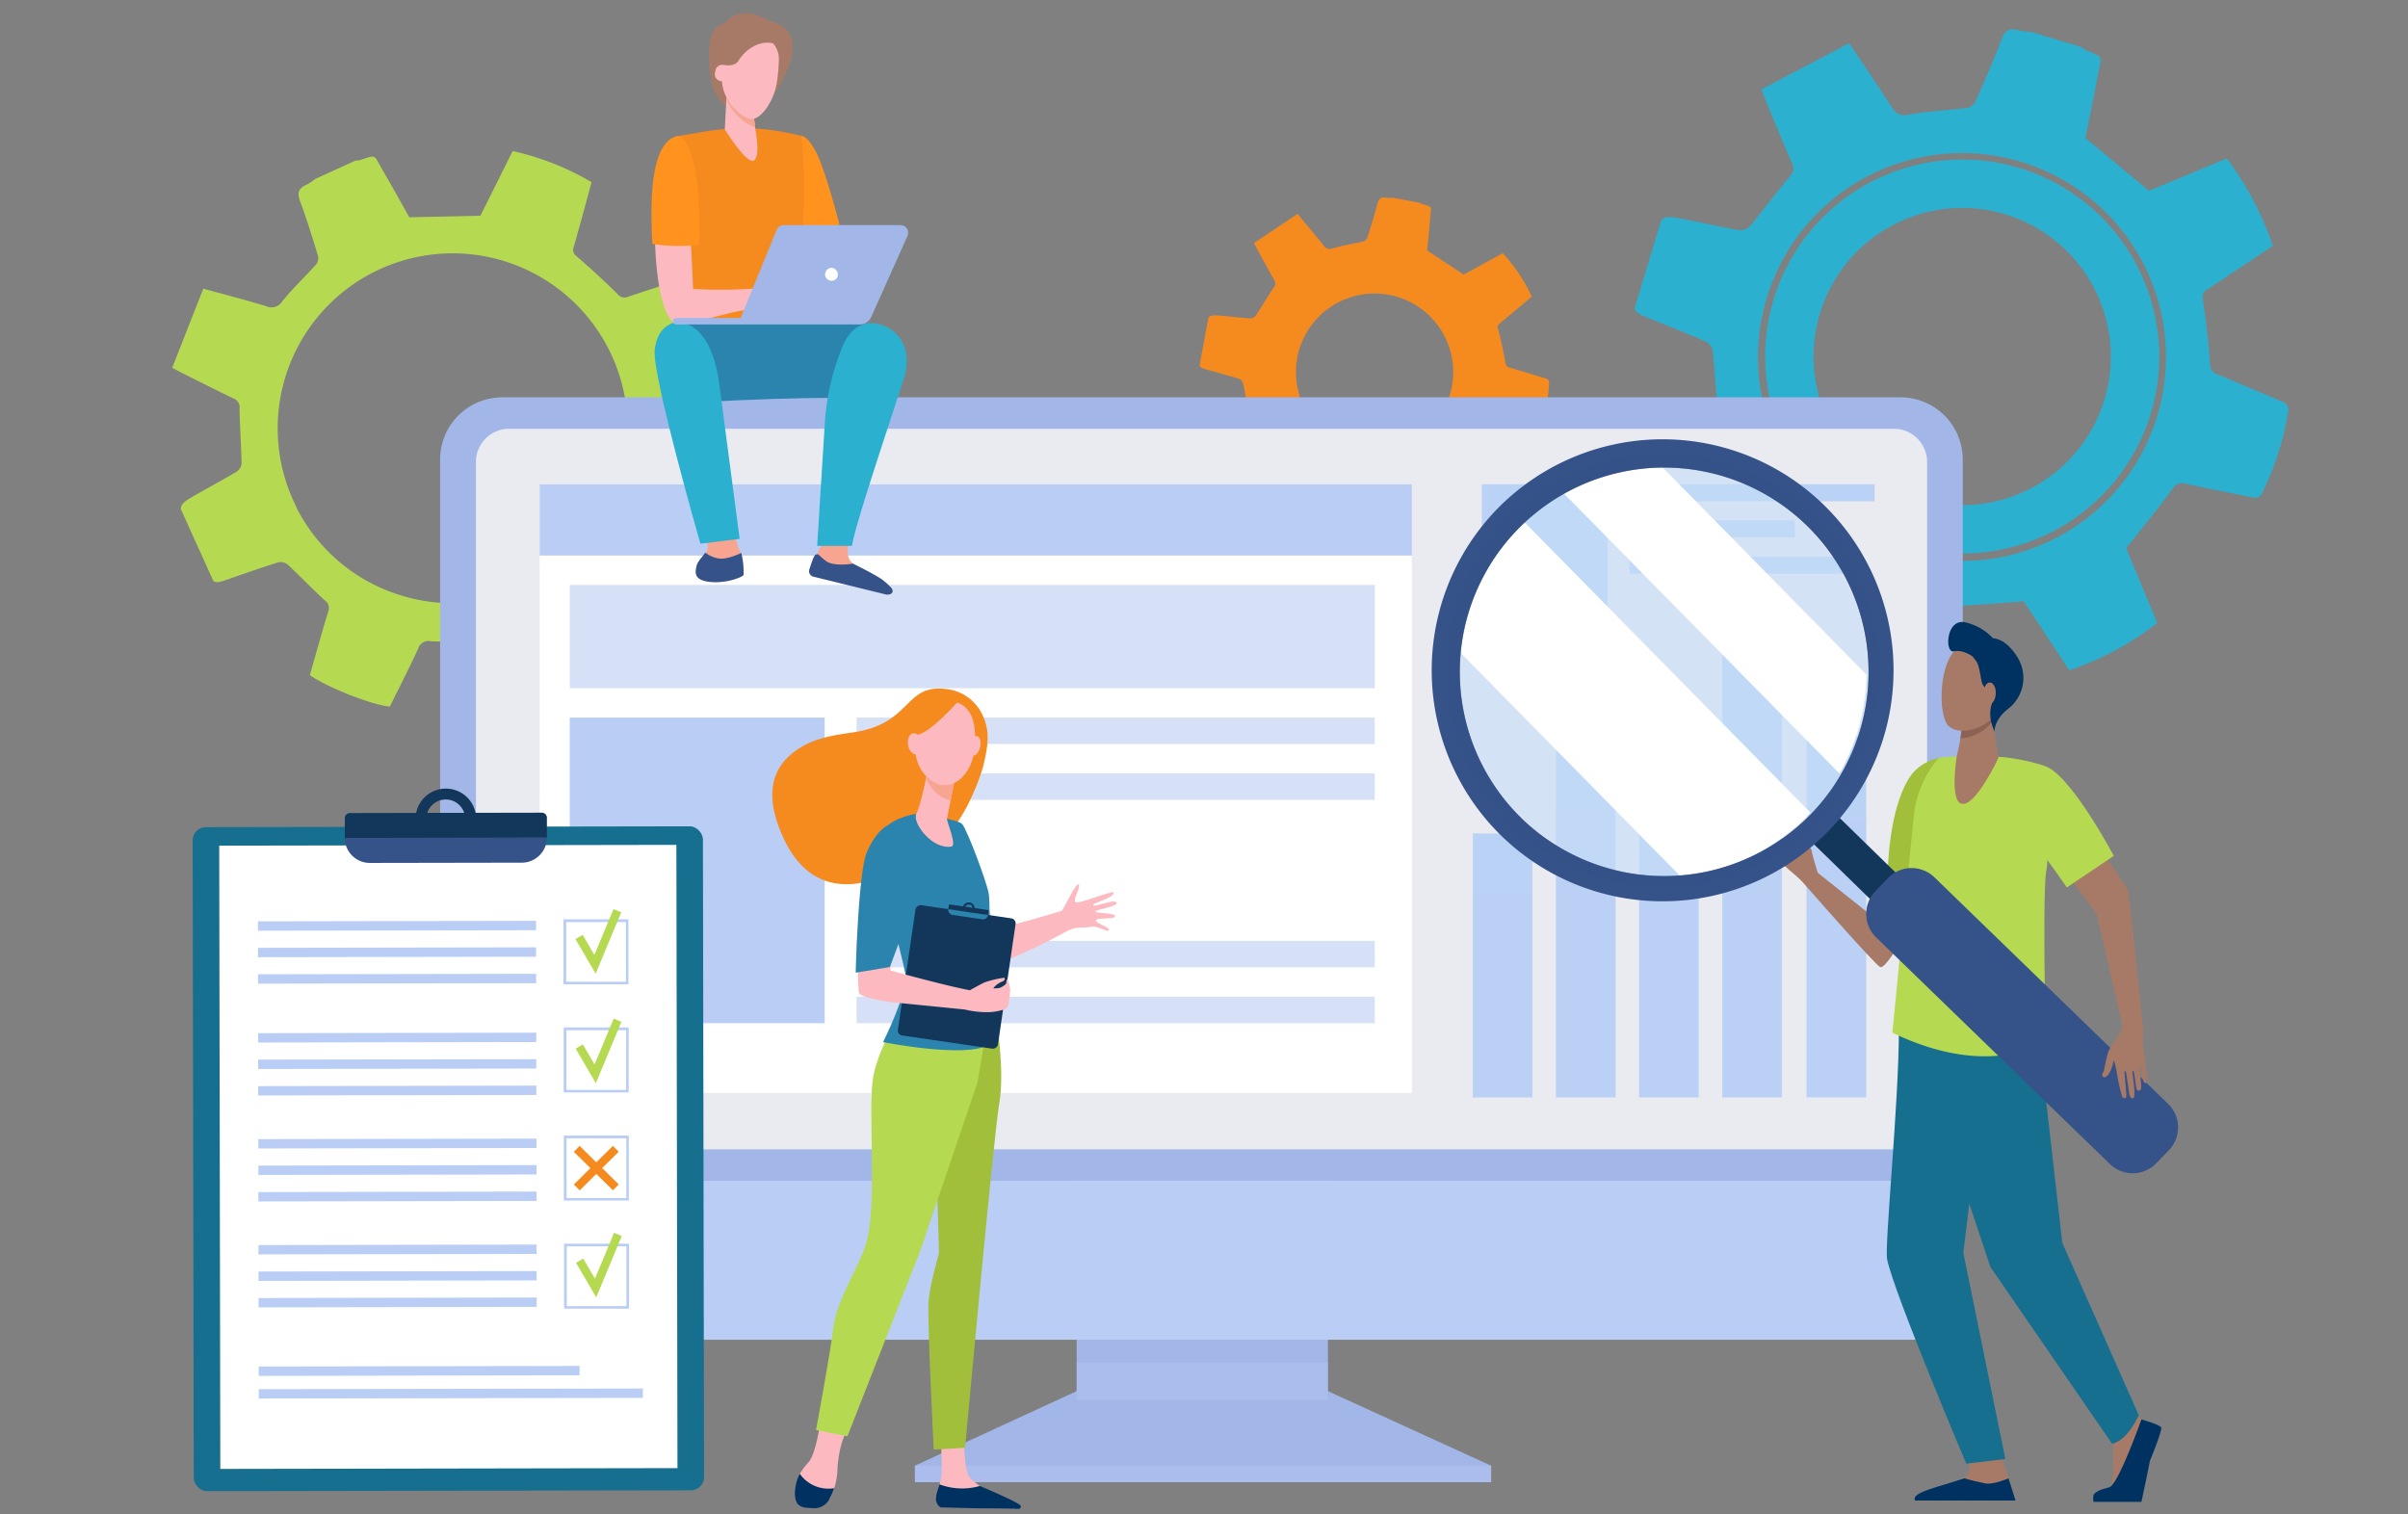 <svg xmlns="http://www.w3.org/2000/svg" viewBox="0 0 542 340.9"><rect x="0" y="0" width="542" height="340.9" fill="#808080" stroke="none"/><defs><style>.cls-1{isolation:isolate;}.cls-2{fill:#2bb0cf;}.cls-3{fill:#b5da52;}.cls-4{fill:#f58a1f;}.cls-5{fill:#a2b7e8;}.cls-11,.cls-6,.cls-7{fill:#bacdf4;}.cls-6{opacity:0.3;}.cls-26,.cls-6{mix-blend-mode:multiply;}.cls-8{fill:#e9ebf0;}.cls-25,.cls-9{fill:#fff;}.cls-10,.cls-15{fill:#9bc1f9;}.cls-10,.cls-11,.cls-24{opacity:0.6;}.cls-12{fill:#166f8e;}.cls-13{fill:#13375b;}.cls-14,.cls-26{fill:#355389;}.cls-16{fill:#ff931e;}.cls-17{fill:#f7a491;}.cls-18{fill:#2b84ad;}.cls-19{fill:#fcbac0;}.cls-20{fill:#a77a68;}.cls-21{fill:#a1bf3b;}.cls-22{fill:#003261;}.cls-23{fill:#8c6254;}.cls-24{fill:#c5ddf9;}.cls-25{mix-blend-mode:soft-light;}.cls-26{opacity:0.5;}</style></defs><g class="cls-1"><g id="Layer_1" data-name="Layer 1"><path class="cls-2" d="M398.67,69.34a44.35,44.35,0,1,0,53.91-32.07A44.4,44.4,0,0,0,398.67,69.34Zm10.95,1.28h0a33.45,33.45,0,0,1,41.67-22.39h0a33.45,33.45,0,0,1,22.4,41.67h0A33.45,33.45,0,0,1,432,112.29h0A33.46,33.46,0,0,1,409.62,70.62Z"/><path class="cls-2" d="M367.93,69.41c.21,1.06,1.17,1.43,3.54,2.36,4.23,1.68,8.46,3.36,12.63,5.19A2.92,2.92,0,0,1,385.5,79c.48,4.43.69,8.89,1.22,13.32.16,1.37,0,2.1-1.2,2.87-4.93,3.1-9.77,6.33-14.58,9.48,1.2,5.16,7.27,16.77,10.51,20,5.11-2.15,10.36-4.27,15.53-6.59,1.6-.72,2.42-.58,3.76.7a115.58,115.58,0,0,0,9.92,8.27c1.38,1.06,2.12,1.89,1.67,3.8-1.16,4.93-2,9.94-3.11,14.9-.29,1.33,0,2.17,1.28,2.57l18.58,5.74c1.52.47,1.75-.78,2.13-1.68,1.93-4.53,3.87-9.06,5.64-13.66a3.2,3.2,0,0,1,3.43-2.35c5-.15,9.92-.63,15.25-1l10.23,15.52a66.37,66.37,0,0,0,19.8-10.66l-7-16.82c3.67-4.65,7.17-8.89,10.41-13.31a2.5,2.5,0,0,1,3.08-1.18c4.88,1.07,9.8,2,14.69,3,1.06.22,1.84.27,2.38-.89A63.42,63.42,0,0,0,515,92.81a2,2,0,0,0-1.5-2.49c-4.76-2-9.48-4-14.25-6A2.32,2.32,0,0,1,497.47,82c-.37-4.88-.94-9.76-1.64-14.61a2,2,0,0,1,1.09-2.3c4.86-3.2,9.69-6.44,14.66-9.74a71.08,71.08,0,0,0-10.34-19.69l-17.53,7.29L469.38,31.05c.88-4.37,1.92-9.39,2.88-14.44.79-4.13,1.39-3.59-2.77-5.33a7.7,7.7,0,0,1-1.1-.72L457.24,7.2a13.9,13.9,0,0,1-2.6-.32c-2.13-.68-3.33-.19-4.18,2.09-1.76,4.75-3.83,9.39-5.88,14a2.71,2.71,0,0,1-1.82,1.32c-4.36.55-8.77.73-13.07,1.5-2.11.38-3-.19-4-1.84-3-4.65-6.09-9.19-9.46-14.23L396.44,20.12c.52,1.31.81,2.07,1.12,2.82,1.92,4.61,3.8,9.25,5.8,13.83.57,1.3.28,2-.61,3.09-3.06,3.63-5.88,7.46-8.92,11.12a3,3,0,0,1-2.37.84c-4-.71-8-1.63-12.07-2.41-3.26-.64-4.47-.86-5.5.2ZM397.15,69a45.9,45.9,0,1,1,5,34.79A45.62,45.62,0,0,1,397.15,69Z"/><path class="cls-3" d="M48,130.74c.73.57,1.56.28,3.62-.44,3.69-1.29,7.38-2.58,11.1-3.74a2.56,2.56,0,0,1,2.06.55c2.8,2.61,5.44,5.38,8.27,8a2.08,2.08,0,0,1,.83,2.54c-1.46,4.77-2.78,9.58-4.13,14.32,3.67,2.67,14.12,6.8,18,7.08,2.1-4.26,4.32-8.58,6.36-13A2.41,2.41,0,0,1,97,144.36a102.29,102.29,0,0,0,11.07-.2c1.49-.09,2.43,0,3.21,1.52,2,3.85,4.27,7.58,6.35,11.4.56,1,1.19,1.43,2.27.95l15.26-6.7c1.25-.55.7-1.49.45-2.29-1.3-4-2.58-8-4-12a2.73,2.73,0,0,1,.9-3.45c3.13-2.88,6.07-6,9.32-9.21l15.34,4.32a57.05,57.05,0,0,0,6.85-18l-14-7c-.23-5.07-.34-9.78-.72-14.47a2.15,2.15,0,0,1,1.33-2.49c3.77-2,7.48-4.21,11.23-6.28.81-.45,1.34-.86,1-1.91a54.12,54.12,0,0,0-6.47-15.12,1.71,1.71,0,0,0-2.36-.78c-4.19,1.4-8.41,2.72-12.59,4.13A2,2,0,0,1,139,66.2c-3-3-6.09-5.8-9.26-8.55a1.7,1.7,0,0,1-.59-2.1c1.36-4.8,2.68-9.61,4-14.55a61.53,61.53,0,0,0-17.75-7l-7.27,14.57-16,.34c-1.88-3.33-4-7.17-6.23-11-1.81-3.12-1.12-3.1-4.8-1.9a5.82,5.82,0,0,1-1.11.15L70.93,40.3a11.64,11.64,0,0,1-1.86,1.25c-1.76.76-2.27,1.75-1.54,3.7,1.52,4.07,2.79,8.24,4.06,12.4a2.29,2.29,0,0,1-.44,1.88c-2.51,2.8-5.27,5.39-7.62,8.3a2.83,2.83,0,0,1-3.65,1.08c-4.52-1.37-9.1-2.55-14.12-3.93-2.36,6-4.66,11.88-7,17.81,1.07.56,1.68.9,2.3,1.21,3.84,1.91,7.65,3.86,11.52,5.7a2.17,2.17,0,0,1,1.34,2.35c.06,4.07.38,8.14.46,12.21a2.53,2.53,0,0,1-1.07,1.88c-3,1.81-6.12,3.46-9.17,5.21-2.47,1.42-3.38,2-3.45,3.22Zm18.68-16.68a39.38,39.38,0,1,1,22.79,19.72A39.12,39.12,0,0,1,66.63,114.06Z"/><path class="cls-4" d="M272,71.5l-2,10.74c.17.55.7.69,2,1.05,2.33.65,4.65,1.29,6.95,2a1.54,1.54,0,0,1,.84,1c.51,2.31.87,4.64,1.4,6.94a1.28,1.28,0,0,1-.48,1.58c-2.41,1.91-4.78,3.88-7.14,5.8.93,2.66,4.77,8.42,6.66,10,2.57-1.42,5.21-2.83,7.8-4.34a1.48,1.48,0,0,1,2,.16,60.3,60.3,0,0,0,5.68,3.79c.79.48,1.22.88,1.09,1.91-.33,2.66-.5,5.34-.79,8-.08.72.1,1.14.81,1.29l10.1,2c.83.16.88-.51,1-1,.76-2.5,1.53-5,2.2-7.51a1.69,1.69,0,0,1,1.67-1.43c2.61-.36,5.18-.89,8-1.38l6.25,7.59a35.29,35.29,0,0,0,9.82-6.72c-1.6-2.94-3.21-5.87-4.63-8.46,1.68-2.66,3.28-5.08,4.74-7.59a1.31,1.31,0,0,1,1.55-.79c2.63.29,5.27.49,7.9.77.57.06,1,0,1.2-.61a33.41,33.41,0,0,0,2.05-9.94,1.06,1.06,0,0,0-.93-1.22c-2.61-.77-5.21-1.59-7.83-2.34a1.23,1.23,0,0,1-1.05-1.15c-.47-2.55-1-5.09-1.68-7.6a1,1,0,0,1,.44-1.27c2.38-2,4.74-3.93,7.17-6A38,38,0,0,0,338.26,57l-8.81,4.82-8.21-5.44c.22-2.35.48-5.06.71-7.76.18-2.22.52-2-1.76-2.66a3.59,3.59,0,0,1-.62-.31l-6.06-1.14a8,8,0,0,1-1.39,0c-1.15-.23-1.76.09-2.08,1.34-.66,2.6-1.48,5.16-2.31,7.71a1.38,1.38,0,0,1-.88.8c-2.26.53-4.57.87-6.79,1.52a1.73,1.73,0,0,1-2.22-.74c-1.82-2.28-3.72-4.49-5.78-7l-9.81,6.57.74,1.42c1.27,2.32,2.52,4.65,3.83,6.95a1.32,1.32,0,0,1-.15,1.66c-1.4,2.08-2.67,4.26-4.06,6.35a1.6,1.6,0,0,1-1.21.58c-2.16-.14-4.32-.41-6.48-.59C273.17,70.93,272.52,70.88,272,71.5Zm20,9a17.7,17.7,0,0,1,20.67-14.12h0a17.7,17.7,0,0,1,14.12,20.67h0a17.7,17.7,0,0,1-20.67,14.12h0A17.69,17.69,0,0,1,292,80.54Z"/><polygon class="cls-5" points="242.34 313.15 205.92 329.94 205.92 333.66 335.63 333.66 335.63 329.94 298.88 313.15 242.34 313.15"/><rect class="cls-5" x="242.34" y="243.19" width="56.56" height="71.99"/><path class="cls-5" d="M441.78,265.78V103.44a14,14,0,0,0-14-14H113.06a14,14,0,0,0-14,14V265.78Z"/><rect class="cls-6" x="205.92" y="329.94" width="129.72" height="3.72"/><rect class="cls-6" x="242.34" y="306.7" width="56.54" height="8.45"/><path class="cls-7" d="M99.1,265.78v26c0,5.41,3.57,9.8,8,9.8h326.7c4.42,0,8-4.39,8-9.8v-26Z"/><path class="cls-8" d="M433.76,258.73V103.87a7.48,7.48,0,0,0-7.61-7.35H114.73a7.48,7.48,0,0,0-7.61,7.35V258.73Z"/><rect class="cls-9" x="121.46" y="109.02" width="196.33" height="136.99"/><rect class="cls-7" x="121.46" y="109.02" width="196.33" height="16.04"/><rect class="cls-10" x="387.66" y="143.3" width="13.4" height="103.73"/><rect class="cls-10" x="368.94" y="174.94" width="13.4" height="72.09"/><rect class="cls-10" x="406.64" y="165.77" width="13.4" height="81.25"/><rect class="cls-10" x="350.23" y="162.58" width="13.4" height="84.45"/><rect class="cls-10" x="331.51" y="187.62" width="13.4" height="59.41"/><rect class="cls-6" x="387.66" y="167.2" width="13.4" height="79.82"/><rect class="cls-6" x="368.94" y="191.55" width="13.4" height="55.47"/><rect class="cls-6" x="406.64" y="184.5" width="13.4" height="62.53"/><rect class="cls-6" x="350.23" y="182.04" width="13.4" height="64.99"/><rect class="cls-6" x="331.51" y="201.31" width="13.4" height="45.72"/><rect class="cls-11" x="128.24" y="131.67" width="181.21" height="23.26"/><rect class="cls-11" x="192.81" y="161.53" width="116.63" height="5.96"/><rect class="cls-7" x="128.24" y="161.53" width="57.38" height="68.8"/><rect class="cls-11" x="192.81" y="174.1" width="116.63" height="5.96"/><rect class="cls-11" x="192.81" y="211.8" width="116.63" height="5.96"/><rect class="cls-11" x="192.81" y="224.37" width="116.63" height="5.96"/><rect class="cls-12" x="43.5" y="186.1" width="114.86" height="149.47" rx="2.96" ry="2.96" transform="translate(-0.47 0.18) rotate(-0.1)"/><rect class="cls-9" x="49.48" y="190.27" width="102.9" height="140.3" transform="translate(-0.47 0.18) rotate(-0.1)"/><path class="cls-13" d="M123.1,184.08a1.14,1.14,0,0,0-1.15-1.14l-43.2.08a1.14,1.14,0,0,0-1.14,1.14v4.5l45.49-.09Z"/><path class="cls-13" d="M100.34,177.52a6.82,6.82,0,1,0,6.83,6.8A6.81,6.81,0,0,0,100.34,177.52Zm0,11.19a4.37,4.37,0,1,1,4.36-4.38A4.38,4.38,0,0,1,100.36,188.71Z"/><path class="cls-14" d="M122.4,183a1.14,1.14,0,0,1,.7,1.05v4.49l-45.49.09a5.63,5.63,0,0,0,5.64,5.62l34.22-.06a5.65,5.65,0,0,0,5.63-5.65v-4.49A1.14,1.14,0,0,0,122.4,183Z"/><path class="cls-15" d="M78.75,183h0a1.14,1.14,0,0,0-1,.51A1.14,1.14,0,0,1,78.75,183Z"/><path class="cls-15" d="M77.66,183.82a1.19,1.19,0,0,1,.08-.2A1.19,1.19,0,0,0,77.66,183.82Z"/><path class="cls-7" d="M141.45,221.57l-14.63,0,0-14.63,14.63,0Zm-14-.57,13.43,0,0-13.43-13.43,0Z"/><path class="cls-7" d="M141.5,245.91l-14.63,0,0-14.63,14.63,0Zm-14-.57,13.43,0,0-13.43-13.43,0Z"/><path class="cls-7" d="M141.54,270.25l-14.63,0,0-14.63,14.62,0Zm-14-.57,13.43,0,0-13.43-13.44,0Z"/><path class="cls-7" d="M141.58,294.59l-14.62,0,0-14.63,14.63,0Zm-14-.57L141,294l0-13.44-13.43,0Z"/><rect class="cls-7" x="58.07" y="207.34" width="62.6" height="2.11" transform="translate(-0.38 0.16) rotate(-0.1)"/><rect class="cls-7" x="58.08" y="213.3" width="62.6" height="2.11" transform="translate(-0.39 0.16) rotate(-0.1)"/><rect class="cls-7" x="58.09" y="219.26" width="62.6" height="2.11" transform="translate(-0.4 0.16) rotate(-0.1)"/><rect class="cls-7" x="58.11" y="232.51" width="62.6" height="2.11" transform="translate(-0.42 0.16) rotate(-0.1)"/><rect class="cls-7" x="58.12" y="238.47" width="62.6" height="2.11" transform="translate(-0.43 0.16) rotate(-0.1)"/><rect class="cls-7" x="58.13" y="244.43" width="62.6" height="2.11" transform="translate(-0.44 0.16) rotate(-0.1)"/><rect class="cls-7" x="58.16" y="256.36" width="62.6" height="2.11" transform="translate(-0.46 0.16) rotate(-0.1)"/><rect class="cls-7" x="58.17" y="262.32" width="62.6" height="2.11" transform="translate(-0.47 0.16) rotate(-0.1)"/><rect class="cls-7" x="58.18" y="268.28" width="62.6" height="2.11" transform="translate(-0.48 0.16) rotate(-0.1)"/><rect class="cls-7" x="58.2" y="280.21" width="62.6" height="2.11" transform="translate(-0.51 0.16) rotate(-0.1)"/><rect class="cls-7" x="58.21" y="286.17" width="62.6" height="2.11" transform="translate(-0.52 0.16) rotate(-0.1)"/><rect class="cls-7" x="58.22" y="292.13" width="62.6" height="2.11" transform="translate(-0.53 0.16) rotate(-0.1)"/><rect class="cls-7" x="58.25" y="307.54" width="72.22" height="2.11" transform="translate(-0.56 0.17) rotate(-0.1)"/><rect class="cls-7" x="58.26" y="312.63" width="86.47" height="2.11" transform="translate(-0.56 0.18) rotate(-0.1)"/><polygon class="cls-3" points="134.07 219.18 129.52 211.39 131.15 210.44 133.79 214.96 138.09 204.64 139.83 205.36 134.07 219.18"/><polygon class="cls-3" points="134.11 243.84 129.57 236.04 131.19 235.1 133.83 239.62 138.13 229.29 139.87 230.02 134.11 243.84"/><polygon class="cls-3" points="134.2 292.05 129.66 284.26 131.28 283.31 133.92 287.83 138.22 277.51 139.96 278.23 134.2 292.05"/><polygon class="cls-4" points="139.26 259.26 137.95 257.94 134.21 261.64 130.46 257.95 129.16 259.28 132.89 262.95 129.17 266.64 130.48 267.96 134.22 264.26 137.97 267.95 139.27 266.62 135.54 262.95 139.26 259.26"/><path class="cls-16" d="M180.4,30.6c.42,0,1.57.4,3.26,3.59,2.15,4.07,5.3,16.38,5.3,16.38l-9.4,3.5-1.21-2.57-2-19.77S180.28,30.59,180.4,30.6Z"/><path class="cls-4" d="M168,28.83A57,57,0,0,1,180.4,30.6s2.26,19.49-2.05,34.31c-1,3.31.8,13.74.8,13.74l-27.86-.36s3.3-25.22,2.06-29.29-1.27-18.27-1.27-18.27l6.26-1.08A62.17,62.17,0,0,1,168,28.83Z"/><path class="cls-17" d="M164.72,114.84s.62,7.11,1.75,9.08-.06,5.32-.12,5.78-2.38,1.11-6.08.72-3.64-1.25-3.34-2.63,2.27-3.15,2.38-4.46-1.13-6-1.13-6Z"/><path class="cls-18" d="M176,72.78s19.23-1.07,23.52,1.54-3.05,15.36-3.05,15.36-13.38-.62-39.59.9c-6.21.35-6.74-16.19-5.58-17.56S176,72.78,176,72.78Z"/><path class="cls-14" d="M159.81,131c-3.81-.4-3.34-2.27-3-3.69.19-.89,1.28-1.94,1.93-2.93a6.42,6.42,0,0,0,2.55,1.24c1.72.5,4.07-.5,5.57-1.13a18.17,18.17,0,0,1,.51,4.91C167.28,129.85,163.62,131.38,159.81,131Z"/><path class="cls-2" d="M161.91,86.54c.77,5.81,4.57,34.76,4.57,34.76l-8.83,1.09S146.8,84.61,147.36,78.84,152,72.57,152,72.57,159.88,71.15,161.91,86.54Z"/><path class="cls-19" d="M151.77,32.9c2.61-1,3.88,22.49,4.23,32.15a114.21,114.21,0,0,0,14.66-.15c.94-.07,3.11-.86,4.05-1a8.8,8.8,0,0,1,2.3-.11,43.59,43.59,0,0,1,5.39,2.42c.51.54,1.89,1.89,1.66,2.47s-2.65-1.62-2.65-1.62l-1.19-.67c1.48,1.44,4.28,3.33,3.88,4s-2.93-1.25-4.73-2.56c1.54,1.4,3.47,3.9,3,4.29s-2.58-2.54-4.92-3.38c-.87-.3-1.73.55-2.41.65a4.82,4.82,0,0,1-1.77.1l-2.53-.71c-.86.07-.88.58-1.75.77s-2.67.44-4,.75c-7.41,1.82-9.89,2.66-12.16,2.66C146,73,145.62,35.21,151.77,32.9Z"/><path class="cls-16" d="M146.83,54.93c-.49-9.89-.42-22.09,5.13-24.17,2.19-.82,6,4.12,5.35,24.37A41.51,41.51,0,0,1,146.83,54.93Z"/><path class="cls-17" d="M191.46,121.74s-1.28,2.25-.28,4.13,6.27,4.67,6.82,5.69a2.46,2.46,0,0,1,.33,1.75l-15.63-3.83,1.2-4.71,1.46-3.26Z"/><path class="cls-14" d="M192,126.88s-4.39.76-6.14-.63-1.62-1.64-2.26-1.4c-.42.15-1,2-1.44,3.35a1.28,1.28,0,0,0,.92,1.61l16.28,4c1.23.24,2.05-.53,1.22-1.52a14.5,14.5,0,0,0-1.68-1.56C197.68,129.65,192,126.88,192,126.88Z"/><path class="cls-2" d="M189.92,77.34c1.25-2.62,4.07-6,9.05-4,4.74,2,6,6.77,4.52,11.69s-11.35,33.87-11.7,37.85l-7.86,0s1.43-22.92,1.78-28.46A53.5,53.5,0,0,1,189.92,77.34Z"/><path class="cls-5" d="M202.7,50.68H176.39a1.7,1.7,0,0,0-1.58,1.07l-8.1,19.82h-14.5a.74.74,0,0,0-.74.73h0a.74.74,0,0,0,.74.74h41.27a2.89,2.89,0,0,0,2.63-1.71l8.15-18.22A1.72,1.72,0,0,0,202.7,50.68Z"/><path class="cls-9" d="M188.54,62.22a1.45,1.45,0,1,1-1.09-1.89A1.55,1.55,0,0,1,188.54,62.22Z"/><path class="cls-20" d="M174.22,5a20.26,20.26,0,0,1-2.33-.94,11.74,11.74,0,0,0-2.65-1c-1.47-.22-4-.07-5.38,1.44-1.74,1.88-4.82.34-4.2,10.2.7,11.15,6.91,9.93,7.06,9.74l5.53-7.14s1.88,4.12,1.88,4S183.74,8.22,174.22,5Z"/><path class="cls-19" d="M169.51,25.28l.53,4s1.2,5.75-.34,6.85-6.56-7-6.56-7l.53-10.1Z"/><path class="cls-17" d="M163.5,22.28A11.4,11.4,0,0,0,170,28.66l-.45-3.38L163.67,19Z"/><path class="cls-19" d="M169.19,8a5.31,5.31,0,0,1,6.12,5.38,40.22,40.22,0,0,1-.44,5.11c-.71,4.6-3.85,8.66-5.93,8.29s-7.3-4.33-6.38-10.88C163.13,11.87,165.76,8.57,169.19,8Z"/><path class="cls-19" d="M164,16.7a1.55,1.55,0,1,1-3-.52,1.55,1.55,0,1,1,3,.52Z"/><path class="cls-20" d="M162.82,14.6s2.51.63,3.45-1,4.26-5.1,8.49-3.65S171,6.45,170.7,6.45l-4.41,0S163.16,9,163.05,9.28s-1,3.37-1,3.37Z"/><path class="cls-19" d="M184.55,320.71s-.9,6.29-2.45,8.32a16.45,16.45,0,0,0-2.1,2.78c-1,1.91-.43,4.77.29,6.34.36.81,0,.8.81,1.06a5.14,5.14,0,0,0,6.18-2.91,15.06,15.06,0,0,0,1.21-5.36c.26-5.72,2-8.62,2-8.62Z"/><path class="cls-19" d="M211.7,323.59s.56,7.09.1,9.4c-.24,1.23-1.59,3.77-1,4.94a3.11,3.11,0,0,0,1.33,1.45l16,.26c.88,0,.3-.55-.41-1.07a31.5,31.5,0,0,0-5.76-3.21c-.24-.12-1.11-.67-1.43-.87a11.36,11.36,0,0,1-2.29-2c-1.15-1.29-1.25-7.54-1.25-7.54Z"/><path class="cls-21" d="M224.22,229.28s2,11.52.7,19.07-7.69,77.55-7.69,77.55l-7.06.41S208.68,297.07,209,293s2.36-10.87,2.36-10.87l-.7-23.61,8.92-31Z"/><path class="cls-3" d="M203.45,226.86s-5.56,8.42-6.88,15.39,1,28.4-1.58,37.53c-1.38,5-6.61,12.58-7.4,19s-3.92,23.13-3.92,23.13l7.07,1.41,16.41-41.8L220,243.71l3.3-19.46Z"/><path class="cls-22" d="M187.76,335a7.89,7.89,0,0,1-7.75-3.25c-1,1.92-1.45,4.78-.73,6.36.63,1.39,2.48,1.35,3.94,1.4a3.79,3.79,0,0,0,3.5-2.15A12.94,12.94,0,0,0,187.76,335Z"/><path class="cls-22" d="M220.58,334.49a14.45,14.45,0,0,1-9.12-.36c-.45,1.29-1.05,2.9-.73,3.84.38,1.14.94,1.4,1.43,1.41,3.87.1,14.18.24,17.13.28a.49.49,0,0,0,.37-.8C228.93,338,220.9,334.69,220.58,334.49Z"/><path class="cls-19" d="M249.59,209.39c.29-.63-2.82-1.49-2.92-2.16s4.07-.3,4.28-.86c.39-1-4.54-.7-4.4-1.19s5.22-1.09,4.77-2-5.19,1.17-5.26.58,4.58-1.54,4.63-2.82c0-.69-7.76,2.62-8.57,2.16s1.29-3.47.66-4-3.37,5.75-3.86,5.94-11.18,3.41-14.81,3.95c-.31-1.23-3-8-3.3-9.16-2.14,1.2-4.86-.25-7,.83,1.1,3.87,3.57,16.64,4.55,17.21,3,1.75,18.81-6.59,21.42-8.07s3.95-.77,5.65-1.15S249.29,210,249.59,209.39Z"/><path class="cls-4" d="M221.47,171.78c.8-3.61,1.58-7.25-.52-11.22a10.17,10.17,0,0,0-8-5.46c-9.61-1.14-7.55,7.83-21,9.77-4.17.61-8.05,1.19-11.53,3.26-6.3,3.75-8.67,9.77-4.5,19.56,10.22,24,34.67,3.14,38.4-1.1S221,174.1,221.47,171.78Z"/><path class="cls-18" d="M206.35,183.18s-4.86.55-7.76,3.71,4.69,28.54,5.22,32.56-5.05,15.14-5.05,15.14,19,3.77,23.88.51c0,0,.43-31.06-.09-33.93s-4.93-14.54-6-15.69S206.35,183.18,206.35,183.18Z"/><path class="cls-19" d="M208.79,173.4l-.11.58c-.32,1.76-1.58,7.6-2.43,9.21-1,1.94,3.52,8.12,7.9,7.37,1.3-.23-1.11-5.69-1-6.27l.83-4.16c.17-.88.35-1.76.51-2.6.47-2.36.85-4.3.85-4.3Z"/><path class="cls-17" d="M208.68,174l.11-.58,6.56-.17s-.38,1.94-.85,4.3c-.16.83-.34,1.71-.51,2.58a6.2,6.2,0,0,1-3.13-1.56,8.33,8.33,0,0,1-2.38-3.53C208.57,174.61,208.63,174.25,208.68,174Z"/><path class="cls-19" d="M212.74,157.8a7.75,7.75,0,0,0-4.62,2.87c-1.94,2.51-4,10.25.79,14.45s9.57-.55,10.28-5.6S219.75,157.62,212.74,157.8Z"/><path class="cls-19" d="M220.59,168.27c-.3,1.22-1.1,2-1.78,1.84s-1-1.36-.68-2.57,1.1-2,1.78-1.84S220.9,167.05,220.59,168.27Z"/><path class="cls-4" d="M215.71,157.82s-6.29,7.22-9.25,7.56-3.34,4.25-3.34,4.25,1.06-9,4-10.75S215.71,157.82,215.71,157.82Z"/><path class="cls-19" d="M207.43,167.14c.24,1.3-.24,2.5-1.08,2.67s-1.71-.75-1.95-2.05.24-2.51,1.08-2.68S207.19,165.83,207.43,167.14Z"/><rect class="cls-13" x="200.54" y="208.54" width="29.64" height="22.77" rx="1.12" ry="1.12" transform="translate(-33.43 401.18) rotate(-81.68)"/><path class="cls-13" d="M222.5,205.1a.23.23,0,0,0-.19-.26l-8.48-1.24a.23.23,0,0,0-.26.19l-.12.88,8.92,1.31Z"/><path class="cls-13" d="M218.23,203.15a1.35,1.35,0,1,0,1.14,1.53A1.36,1.36,0,0,0,218.23,203.15Zm-.32,2.2a.87.87,0,1,1,1-.74A.87.87,0,0,1,217.91,205.35Z"/><path class="cls-18" d="M222.39,204.87a.24.24,0,0,1,.11.23l-.13.88-8.92-1.31a1.12,1.12,0,0,0,.94,1.27l6.71,1a1.12,1.12,0,0,0,1.27-.94l.13-.88A.24.24,0,0,0,222.39,204.87Z"/><path class="cls-19" d="M193.08,210.71l7.37.76s-.12,6.25,0,7c0,0,12.6,3.49,17.86,4.44,0,0,2.39-1.36,3.36-1.79a24.25,24.25,0,0,1,4.15-1c.58-.07.38.56-.11.78a4.73,4.73,0,0,0-2.14,1.56,4.1,4.1,0,0,0,1.59-.13c.55-.25,1.31-.76,1.32-1s.14-.92.32-.89a1.51,1.51,0,0,1,.17.45c.06.21.12.43.17.64.09.38.2.94.24,1.2a17.71,17.71,0,0,1-.31,2.71c-.09,1-.38,1.49-.92,1.75a13.64,13.64,0,0,1-3.17.64,21,21,0,0,1-5.81-.58c-1-.11-17-1.7-17-1.7s-6.37-.92-6.79-2S193.08,210.71,193.08,210.71Z"/><path class="cls-18" d="M199.48,186s-2.32,1.1-4.37,5.86c-1.94,4.53-2.51,27.1-2.51,27.1l7.7-1.28,3.92-10.53a19.28,19.28,0,0,0-2-19.19C201.14,186.44,200.14,185.55,199.48,186Z"/><rect class="cls-10" x="333.52" y="109.01" width="28.27" height="28.27"/><rect class="cls-10" x="366.79" y="109.01" width="55.15" height="3.84"/><rect class="cls-10" x="366.79" y="117.15" width="37.22" height="3.84"/><rect class="cls-10" x="366.79" y="125.3" width="49.54" height="3.84"/><path class="cls-20" d="M440.42,184.72c-1.33-1.08-11.62,3.44-11.49,5s-7.17,16.8-7.17,16.8l-12.63-10.07h0c-.11-.36-1.31-4.28-1.36-5s-2.2-2-3.19-1.83.85,1.43,1,1.66c.33.62-.94.86-.94.86s-3.61-1.16-3.69-2.34-2.54,2.06-2.25,2.51,6.17,5.19,7,6.22c0,0,16.34,18.67,17.5,19.16s4.66-6,8.1-10.28S444.58,188.1,440.42,184.72Z"/><path class="cls-20" d="M473.38,322s2.25,2.19,2.3,3,.2,9.41-.72,10.22-3.61,1.37-2.74,2.28c.65.68,5.68.53,9,.35,1-.05,2.19-7.82,2.58-9,.56-1.66,1.92-5.39,1.41-6.55a9.82,9.82,0,0,0-3.11-2.8,15.29,15.29,0,0,1-3.44-3.67Z"/><path class="cls-20" d="M450.13,327.14l2,5.68c.15.9.74,3.13.74,3.94,0,3.07-13.85-2.6-10.75-4a3.3,3.3,0,0,0,1.26-2.16,7.21,7.21,0,0,0-1.17-3.63Z"/><path class="cls-12" d="M428.41,221.46s-1,10.18-1,10.33c0,16.46-3.27,48.6-2.65,51.69,1.52,7.55,17.81,46,17.81,46l8.8-1.06L441.91,282l2.2-18.13,6-36.67Z"/><path class="cls-12" d="M458,230.46l1.67,9.64,4.52,39.69,17.21,38.78s-2.42,5.64-6,6.44L448,285.19l-17-50.95.6-11.32Z"/><path class="cls-21" d="M424.89,197.24l12.21,1.25s.56-10,.56-14.78c0-5.79-.49-13.25-1.19-13.09a10.63,10.63,0,0,0-6.18,3.69C424.84,181.8,424.89,197.24,424.89,197.24Z"/><path class="cls-3" d="M430.89,182.69c-.25,1.76-4.95,49.77-4.95,49.77,22.23,10.73,34.5,1.91,34.5,1.91s-.73-33.71.14-38.3c.58-3,1.3-23.21-.67-23.77a48.22,48.22,0,0,0-8.58-1.82c-2.69-.28-13.15-.45-15,.18A23.89,23.89,0,0,0,430.89,182.69Z"/><path class="cls-22" d="M482,319.52s-5.17,14.56-7.19,15.26c-.54.19-3.12.67-3.61,1.81a4.82,4.82,0,0,0,0,1.49H482s1.37-6.42,1.91-9.24c0,0,2.85-6.89,2.53-7.52S482,319.52,482,319.52Z"/><path class="cls-22" d="M453.66,337.78l-1.58-5s-3.33,1.41-5,1.17a49.53,49.53,0,0,1-4.91-1.17c-6.65,2.18-12.09,3.25-11.1,5h22.59Z"/><path class="cls-20" d="M448.36,161.2l1.44,9.44s-5.24,11.24-8.36,10.27c-2.62-.82-1-10.77-1-10.77s1.43-5.34,1-8S448.36,161.2,448.36,161.2Z"/><path class="cls-23" d="M441.43,162.12c-.43-2.67,6.93-.92,6.93-.92l.12.78a4.21,4.21,0,0,1-.8,1.31,9.68,9.68,0,0,1-6.43,2.92A14.53,14.53,0,0,0,441.43,162.12Z"/><path class="cls-20" d="M449.57,147.84c.21-.08,1.67,10.75-1.1,13.73s-8.17,4-10.1,1.61c-2.14-2.6-2-14.24,2.27-17.3S449.57,147.84,449.57,147.84Z"/><path class="cls-22" d="M442.28,140.08a12.06,12.06,0,0,1,6.28,3.58c1.51.18,3.56,1,5.68,4.53a8.79,8.79,0,0,1-2.35,11.45c-3,2.34-3,5.06-3,5.06l-.48-1.41A8,8,0,0,1,448,160a6.69,6.69,0,0,1,.5-2c.73-1.56-1.57-2.61-2.22-3.91-.49-1-.52-3.3-1.3-5l-.93-1.27s-2.16-1.67-4.27-1.2S438,139.21,442.28,140.08Z"/><path class="cls-20" d="M446.45,156c0,1.32.58,2.4,1.35,2.41s1.39-1,1.42-2.36-.58-2.41-1.35-2.42S446.48,154.7,446.45,156Z"/><path class="cls-13" d="M407.8,183.76c1-1,1.89-2,2.74-3.09l18.22,17.79c1.12,1.09.74,3.3-.86,4.94s-3.79,2.07-4.91,1l-18.22-17.79C405.8,185.71,406.82,184.77,407.8,183.76Z"/><ellipse class="cls-24" cx="374.36" cy="151.11" rx="45.96" ry="46.24" transform="translate(4.69 313.36) rotate(-45.68)"/><path class="cls-25" d="M407.5,182.93a45.89,45.89,0,0,1-29.26,14.32l-49.85-50.66,0-.29a46.2,46.2,0,0,1,14.5-29Z"/><path class="cls-25" d="M374,105l46.1,46.86c0,1.42-.11,2.84-.26,4.28a46.51,46.51,0,0,1-5.79,18l-62.26-63.27A45.58,45.58,0,0,1,374,105Z"/><path class="cls-14" d="M338.07,188.28a52,52,0,1,0-1.1-73.69A52.11,52.11,0,0,0,338.07,188.28Zm4.19-4.29a46,46,0,1,1,65.19-.57A46.11,46.11,0,0,1,342.26,184Z"/><path class="cls-26" d="M340.27,186a48.8,48.8,0,1,0-1-69.22A48.94,48.94,0,0,0,340.27,186Zm2-2a46,46,0,1,1,65.19-.57A46.11,46.11,0,0,1,342.26,184Z"/><path class="cls-14" d="M485.35,261.85l2.83-2.94a7.38,7.38,0,0,0-.19-10.44l-52.6-51a7.39,7.39,0,0,0-10.44.19l-2.83,2.94a7.39,7.39,0,0,0,.19,10.44l52.6,51A7.39,7.39,0,0,0,485.35,261.85Z"/><path class="cls-20" d="M482.45,233a1.63,1.63,0,0,0,0-.31c-.33-3.33-3.09-31.24-3.56-32.43s-12.8-18.78-12.8-18.78L460,189.74l11.9,15.88c.27,1,4.57,19.86,4.57,19.86s.88,3.43,1.27,5.49c-.18.5-.35,1-.51,1.35a13.14,13.14,0,0,1-1.28,2.06,13.11,13.11,0,0,0-1.52,2.69c-.13.48-.36,1.49-.49,2.1s-.3,1.32-.33,1.65a3.22,3.22,0,0,1-.39.88.54.54,0,0,0,.63.77c.43-.15.77-.71,1-1.06.58-1,.9-2.78,1-2.68a34.59,34.59,0,0,1,.74,3.49,36.83,36.83,0,0,0,1.05,4.53c.35.65.8.54.93.14s-.39-5.31-.39-5.31-.06-.63.22-.43.73,4.69.92,5.35.63,1,1,.48-.33-5.42-.33-5.42-.09-.6.17-.54.58,3.89.78,4.22a.5.5,0,0,0,.94-.1c.28-.65-.45-4.91-.45-4.91s0-.34.19-.22.67,3.36,1,3.66a.35.35,0,0,0,.51,0c.61-.42-.32-3.51-.31-5s-.71-3.27-.49-5.1C482.39,233.43,482.43,233.14,482.45,233Z"/><path class="cls-3" d="M475.78,192.67l-10.58,7.1s-6-8.87-9.16-12c-4-4,1.46-16.07,4-15.39C465.86,173.88,475.78,192.67,475.78,192.67Z"/></g></g></svg>